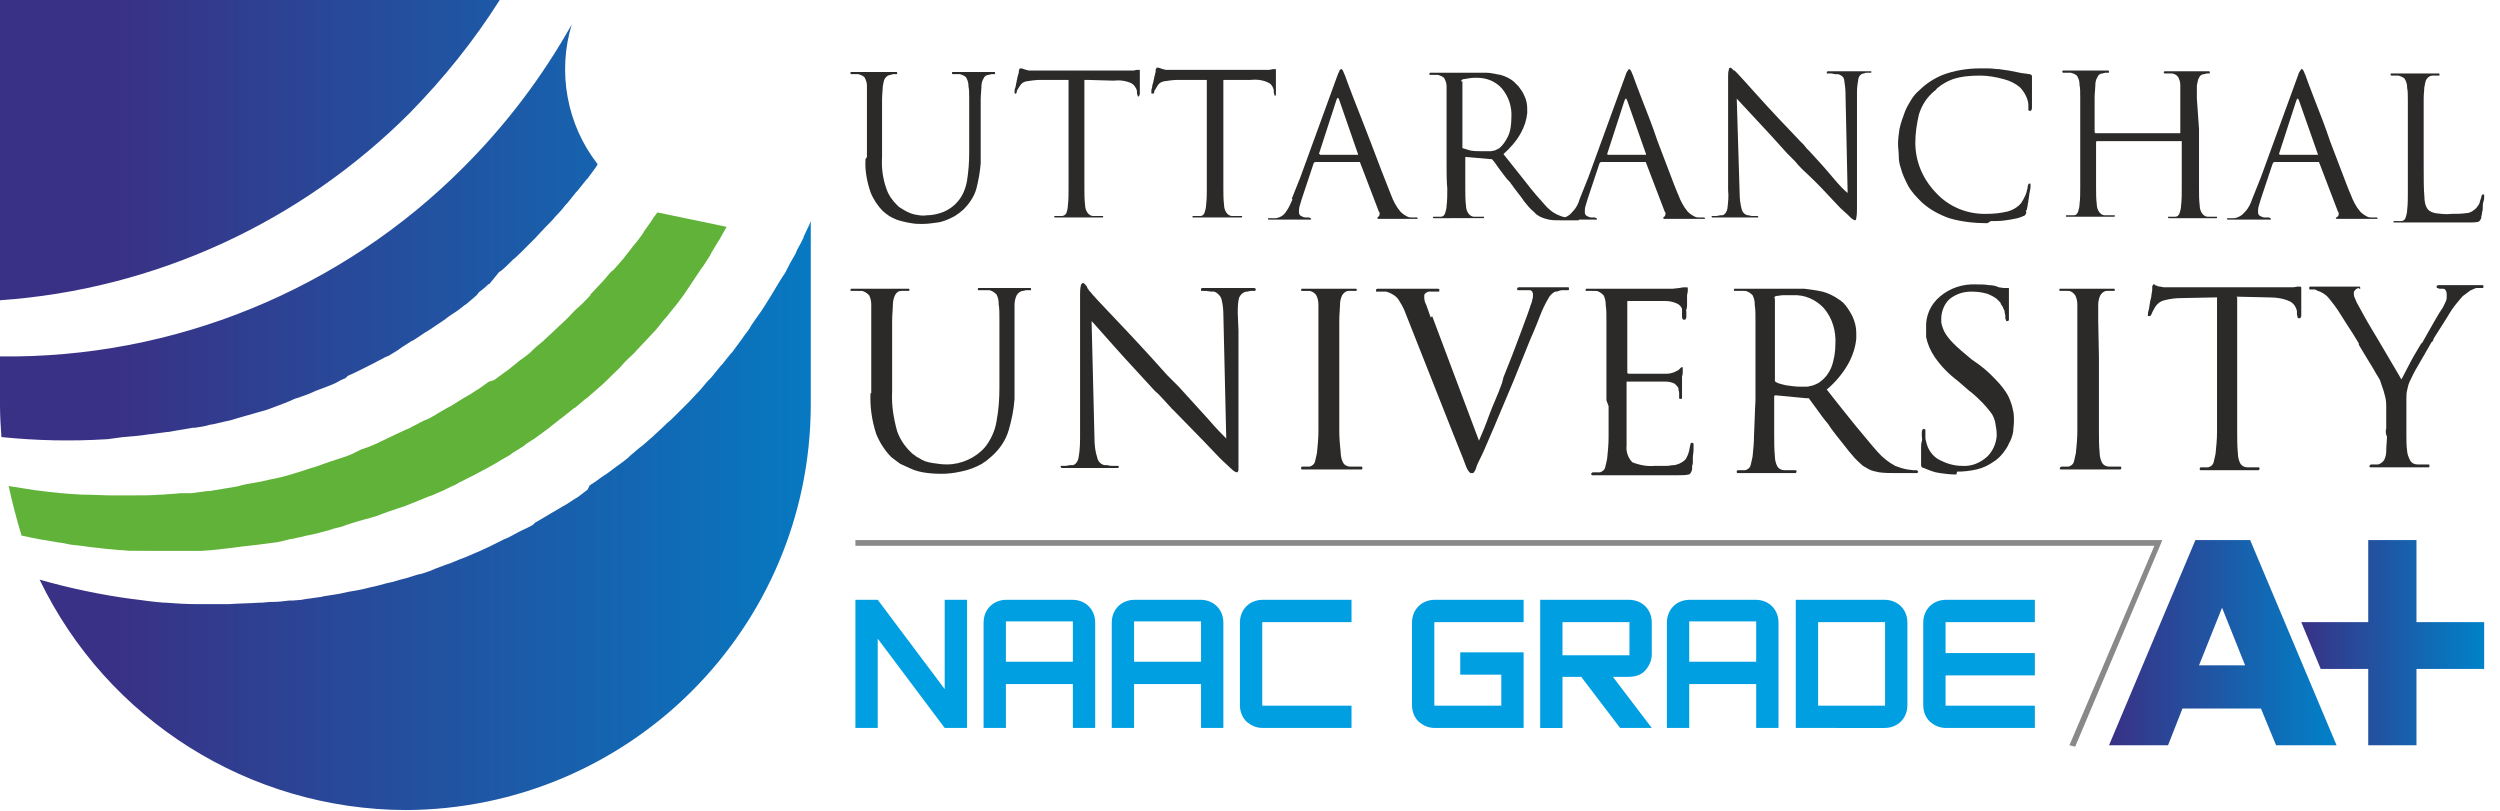 <?xml version="1.0" encoding="utf-8"?>
<!-- Generator: Adobe Illustrator 25.0.1, SVG Export Plug-In . SVG Version: 6.00 Build 0)  -->
<svg version="1.1" id="Layer_1" xmlns="http://www.w3.org/2000/svg" xmlns:xlink="http://www.w3.org/1999/xlink" x="0px" y="0px"
	 viewBox="0 0 347.2 112.7" style="enable-background:new 0 0 347.2 112.7;" xml:space="preserve">
<style type="text/css">
	.st0{fill-rule:evenodd;clip-rule:evenodd;fill:url(#SVGID_1_);}
	.st1{fill-rule:evenodd;clip-rule:evenodd;fill:#60B238;}
	.st2{fill:#2B2A29;}
	.st3{fill:#009FE2;}
	.st4{fill:url(#SVGID_2_);}
	.st5{fill:#898989;}
	.st6{fill:url(#SVGID_3_);}
</style>
<linearGradient id="SVGID_1_" gradientUnits="userSpaceOnUse" x1="4441.37" y1="2810.604" x2="4894.59" y2="2810.604" gradientTransform="matrix(0.24 0 0 0.24 -1049.85 -618.3)">
	<stop  offset="0" style="stop-color:#393185"/>
	<stop  offset="1" style="stop-color:#0082C9"/>
</linearGradient>
<path class="st0" d="M112.6,56.3V30.7l0,0l-0.2,0.5c-0.3,0.6-0.5,1.1-0.8,1.7V33c-0.3,0.6-0.6,1.2-0.9,1.7l0,0l-0.2,0.5l0,0
	l-0.8,1.4l-0.3,0.6c-0.2,0.4-0.4,0.8-0.7,1.2l-0.5,0.8c-0.2,0.3-0.4,0.7-0.6,1s-0.4,0.7-0.6,1l-0.5,0.8l-0.7,1.1l-0.5,0.7
	c-0.3,0.4-0.6,0.9-0.9,1.3l-0.3,0.5c-0.3,0.5-0.7,0.9-1,1.4l-0.3,0.4c-0.4,0.5-0.7,1-1.1,1.5l-0.2,0.2c-0.4,0.5-0.8,1-1.2,1.5
	l-0.2,0.2c-0.4,0.5-0.9,1.1-1.3,1.6l-0.1,0.1c-0.5,0.5-1,1.1-1.4,1.6l-0.1,0.1c-0.5,0.5-1,1.1-1.5,1.6l0,0c-0.5,0.5-1.1,1.1-1.6,1.6
	s-1,1-1.5,1.4l-0.4,0.4c-0.4,0.4-0.9,0.8-1.3,1.2l-0.2,0.2l-1.5,1.3l-0.4,0.3l-1.3,1.1l-0.3,0.3c-0.5,0.4-1,0.8-1.6,1.2l-0.4,0.3
	c-0.4,0.3-0.9,0.7-1.4,1l-0.3,0.2c-0.5,0.4-1.1,0.8-1.6,1.1L81.6,68l-1.3,1l-0.5,0.3c-0.5,0.3-1,0.7-1.6,1l-0.5,0.3l-1.2,0.7
	l-0.5,0.3l-1.7,1L74,72.9c-0.4,0.2-0.9,0.5-1.4,0.7L72,73.9l-1.5,0.8L70,74.9l-1.4,0.7L68,75.9l-1.3,0.6L66,76.8l-1.4,0.6l-0.8,0.3
	l-1.2,0.5l-0.6,0.2l-1.6,0.6l-0.7,0.3l-1.2,0.4L58,79.8l-1.6,0.5l-0.8,0.2l-1,0.3L53.7,81l-1.5,0.4l-0.9,0.2l-0.8,0.2l-1,0.2
	l-0.6,0.1c-0.7,0.1-1.3,0.3-2,0.4l-0.6,0.1L45,82.8l-0.4,0.1c-0.7,0.1-1.5,0.2-2.2,0.3l-0.5,0.1l-1.2,0.1h-0.5
	c-0.8,0.1-1.6,0.2-2.4,0.2h-0.2c-0.5,0-0.9,0.1-1.3,0.1H36c-1.4,0.1-2.8,0.1-4.2,0.2h-0.2c-1.4,0-2.8,0-4.2,0h-0.2
	c-1.4,0-2.8-0.1-4.2-0.2h-0.2c-1.4-0.1-2.8-0.3-4.3-0.5h-0.1c-4.4-0.6-8.7-1.5-12.9-2.7l0,0c9.4,19.5,29.1,31.9,50.8,32l0,0
	C87.4,112.4,112.5,87.3,112.6,56.3z M69.4,0H0v41.7c21.5-1.5,41.7-10.8,56.9-26C61.6,10.9,65.8,5.7,69.4,0z M83,22.8L82.9,23
	l-0.2,0.3l-1.1,1.5L81.4,25c-0.4,0.5-0.8,1-1.2,1.5l-0.2,0.2c-0.4,0.5-0.8,1-1.2,1.5l-0.2,0.2c-0.4,0.5-0.8,1-1.3,1.5l-0.1,0.1
	c-0.4,0.5-0.9,1-1.4,1.5l-0.1,0.1c-0.5,0.5-0.9,1-1.4,1.5l-0.1,0.1c-0.5,0.5-1,1-1.5,1.5s-1,1-1.5,1.4l-0.2,0.2
	c-0.5,0.5-0.9,0.9-1.4,1.3l-0.3,0.2L68,39.4l-0.2,0.1c-0.4,0.4-0.9,0.8-1.3,1.1L66.2,41l-1.4,1.2l-0.3,0.2c-0.5,0.4-1,0.8-1.5,1.1
	l-0.3,0.2c-0.5,0.3-0.9,0.7-1.4,1L61,44.9c-0.5,0.3-1,0.7-1.5,1l-0.5,0.3l-1.5,1l-0.4,0.2l-1.4,0.9l-0.4,0.3l-1.3,0.8l-0.5,0.2
	c-0.5,0.3-1,0.5-1.5,0.8l-0.6,0.3l-1.4,0.7l-0.6,0.3l-1.1,0.5L48,52.5c-0.5,0.2-0.9,0.4-1.4,0.7l-0.7,0.3L44.6,54l-0.8,0.3l-0.9,0.4
	l-1.1,0.4l-0.9,0.3L40,55.8l-1.3,0.5l-0.8,0.3l-0.8,0.3l-1.4,0.4L35,57.5l-1.4,0.4l-0.7,0.2l-1,0.3l-0.5,0.1l-1.7,0.4L29.1,59
	c-0.6,0.2-1.3,0.3-2,0.4h-0.3c-1.1,0.2-2.3,0.4-3.5,0.6h-0.2c-0.7,0.1-1.5,0.2-2.2,0.3h-0.1c-1.2,0.2-2.4,0.3-3.6,0.4h-0.1L14.9,61
	h-0.1c-4.9,0.3-9.7,0.2-14.6-0.3l0,0C0.1,59.3,0,57.8,0,56.3v-6.8c24.1,0.3,47.4-9.2,64.4-26.3c5.9-5.9,10.9-12.5,15-19.8
	C77.4,10,78.7,17.3,83,22.8z"/>
<path class="st1" d="M91.3,29.5c-0.2,0.3-0.4,0.5-0.6,0.8l-0.1,0.2c-0.4,0.6-0.8,1.1-1.2,1.7l-0.1,0.2c-0.4,0.6-0.8,1.1-1.3,1.7
	l-0.1,0.1c-0.4,0.6-0.9,1.1-1.3,1.7l-0.1,0.1l-1.4,1.6L85,37.6c-0.5,0.5-0.9,1.1-1.4,1.6l-0.1,0.1c-0.5,0.5-1,1.1-1.5,1.6l0,0.1
	c-0.5,0.5-1,1.1-1.6,1.6s-1,1-1.5,1.5l-0.3,0.3c-0.5,0.5-1,0.9-1.4,1.3L76.9,46c-0.4,0.4-0.9,0.8-1.3,1.2l-0.2,0.2
	c-0.5,0.4-1,0.8-1.5,1.3l-0.3,0.3c-0.5,0.4-1,0.8-1.6,1.2l-0.1,0.1l-1.5,1.2l-0.3,0.2c-0.5,0.4-1,0.7-1.5,1.1L67.9,53l-1.4,1
	L66,54.3c-0.4,0.3-0.9,0.6-1.3,0.8l-0.5,0.3l-1.6,1l-0.4,0.2c-0.5,0.3-0.9,0.5-1.4,0.8l-0.3,0.2c-0.5,0.3-1,0.6-1.6,0.8l-0.6,0.3
	c-0.5,0.3-1,0.5-1.5,0.8l-0.5,0.2l-1.3,0.6l-0.6,0.3c-0.5,0.2-1,0.5-1.5,0.7l-0.6,0.3l-1.2,0.5l-0.9,0.3L49,63l-0.7,0.3l-1.5,0.5
	L46.2,64c-0.4,0.1-0.8,0.3-1.2,0.4l-0.8,0.3l-1.3,0.4L42,65.4l-1.3,0.4c-0.3,0.1-0.7,0.2-1,0.3l-0.8,0.2l-1.4,0.3l-0.9,0.2l-1,0.2
	L35,67.1c-0.6,0.1-1.2,0.2-1.8,0.4l-0.5,0.1c-1.2,0.2-2.4,0.4-3.6,0.6h-0.3l-2.3,0.3h-0.1L25,68.5l0,0c-0.8,0.1-1.6,0.1-2.4,0.2
	h-0.4c-1.2,0.1-2.5,0.1-3.8,0.1l0,0c-0.9,0-1.7,0-2.6,0h-0.2c-1.3,0-2.6-0.1-3.9-0.1h-0.2c-2.1-0.1-4.3-0.3-6.4-0.6H5
	c-1.3-0.2-2.6-0.4-3.8-0.6l0,0c0.5,2.3,1.1,4.6,1.8,6.9h0.1l1.4,0.3l1,0.2l0.7,0.1c0.6,0.1,1.1,0.2,1.7,0.3l0.7,0.1l1,0.2l0.7,0.1
	l1,0.1l1.4,0.2l1,0.1l0.8,0.1l2.1,0.2h0.3l1.1,0.1h0.7h1H21h1h1.7h1.5h1h0.8h1l1.4-0.1l0.9-0.1l0.9-0.1l0.9-0.1l1.5-0.2l0.9-0.1
	l0.9-0.1l0.8-0.1l1.5-0.2l0.8-0.1l0.9-0.2l0.8-0.2l1.5-0.3l0.8-0.2l1-0.2l0.8-0.2l1.5-0.4l0.6-0.2l1.2-0.3l0.5-0.2l1.6-0.5l0.7-0.2
	l1.1-0.3l0.7-0.2l1.6-0.6l0.6-0.2c0.4-0.1,0.8-0.3,1.2-0.4l0.6-0.2c0.5-0.2,1-0.4,1.5-0.6l0.5-0.2l1.2-0.5l0.6-0.2l1.6-0.7l0.4-0.2
	c0.4-0.2,0.8-0.4,1.3-0.6l0.5-0.3l1.6-0.8l0.4-0.2l1.3-0.7l0.4-0.2l1.6-0.9l0.3-0.2l1.4-0.8l0.4-0.3l1.6-1l0.2-0.2
	c0.5-0.3,0.9-0.6,1.4-0.9l0.4-0.3c0.5-0.4,1-0.7,1.5-1.1l0.1-0.1l1.4-1.1l0.4-0.3l1.5-1.2l0.2-0.1l1.3-1.1l0.4-0.3
	c0.5-0.4,1-0.9,1.5-1.3l0.1-0.1c0.5-0.4,0.9-0.8,1.4-1.3l0.4-0.4c0.5-0.5,1-0.9,1.4-1.4s1-1,1.5-1.5l0.2-0.2l1.3-1.4l0.2-0.2
	c0.5-0.5,0.9-1,1.4-1.5l0.1-0.1c0.4-0.5,0.8-1,1.2-1.5l0.2-0.2c0.4-0.5,0.8-1,1.2-1.5l0.1-0.1c0.4-0.5,0.8-1.1,1.2-1.6l0.2-0.3
	l1-1.5l0.2-0.3c0.3-0.5,0.7-1,1-1.5l0.3-0.4l0.9-1.4l0.2-0.4c0.3-0.5,0.6-1,0.9-1.5l0.2-0.3c0.3-0.5,0.6-1.1,0.9-1.6l0.1-0.2
	L91.3,29.5L91.3,29.5z"/>
<path class="st2" d="M120.4,21.8v-8.1c0-0.7,0-1.3,0-1.7v-0.1c0-0.4-0.1-0.7-0.3-1.1c-0.2-0.3-0.6-0.4-0.9-0.5H119h-0.3
	c-0.1,0-0.2,0-0.2,0h-0.2c0,0-0.1,0-0.1,0c0,0-0.1-0.1-0.1-0.1c0-0.1,0-0.2,0.1-0.2c0.1,0,0.2,0,0.3,0h0.9c0.2,0,0.3,0,0.5,0h0.5
	h0.8h0.8h0.7h1h0.5c0.1,0,0.2,0,0.3,0c0.1,0,0.1,0.1,0.1,0.2c0,0.1,0,0.1-0.1,0.1c0,0-0.1,0-0.1,0h-0.1h-0.3l-0.3,0.1
	c-0.3,0-0.6,0.2-0.8,0.5c-0.2,0.3-0.2,0.7-0.3,1.1v0.1c0,0.4-0.1,1-0.1,1.7v8c-0.1,1.5,0.1,3,0.6,4.4c0.3,0.9,0.8,1.6,1.5,2.3
	c0.2,0.2,0.3,0.3,0.5,0.4c0.2,0.1,0.3,0.2,0.5,0.3c0.5,0.3,1,0.5,1.5,0.6c0.5,0.1,1.1,0.2,1.6,0.1c0.8,0,1.7-0.2,2.4-0.5
	c0.7-0.3,1.4-0.8,1.9-1.4c0.7-0.8,1.1-1.8,1.3-2.9c0.2-1.3,0.3-2.5,0.3-3.8v-7.6c0-0.7,0-1.3-0.1-1.7v-0.1c0-0.4-0.1-0.7-0.3-1.1
	c-0.2-0.3-0.6-0.4-0.9-0.5h-0.2h-0.3c-0.1,0-0.2,0-0.2,0h-0.2c0,0-0.1,0-0.1,0c0,0-0.1-0.1-0.1-0.1c0-0.1,0-0.2,0.1-0.2
	c0.1,0,0.2,0,0.3,0h0.6h0.6h0.6h0.7h0.7h0.6h0.6h0.4h0.4c0.1,0,0.2,0,0.3,0c0.1,0,0.1,0.1,0.1,0.2c0,0.1,0,0.1-0.1,0.1
	c0,0-0.1,0-0.1,0h-0.1h-0.2l-0.4,0.1c-0.3,0-0.6,0.2-0.7,0.5c-0.2,0.3-0.3,0.7-0.3,1.1v0.1c0,0.4-0.1,1-0.1,1.7v7.1
	c0,0.3,0,0.6,0,0.9c0,0.3,0,0.6,0,0.9c-0.1,1.2-0.3,2.3-0.6,3.5c-0.3,1.1-1,2.1-1.8,2.9l-0.6,0.5c-0.2,0.1-0.4,0.3-0.6,0.4
	c-0.7,0.4-1.6,0.8-2.4,0.9c-0.7,0.1-1.4,0.2-2.1,0.2c-0.5,0-1,0-1.5-0.1c-0.7-0.1-1.5-0.3-2.1-0.5c-0.4-0.2-0.7-0.3-1-0.5
	c-0.3-0.2-0.7-0.5-0.9-0.7c-0.7-0.7-1.3-1.6-1.7-2.6c-0.5-1.5-0.8-3-0.7-4.6l0,0L120.4,21.8z"/>
<path class="st2" d="M150.6,11.1v11.5c0,1.3,0,2.5,0,3.5c0,0.8,0,1.6,0.1,2.4c0,0.3,0.1,0.7,0.3,1c0.2,0.3,0.5,0.5,0.8,0.5h0.2h0.3
	h0.4h0.3c0.1,0,0.1,0,0.2,0c0,0,0,0.1,0,0.1c0,0.1,0,0.1-0.1,0.1c-0.1,0-0.2,0-0.3,0h-0.6h-0.9h-0.8h-0.8h-0.6h-0.7h-1.1h-0.5
	c-0.1,0-0.2,0-0.3,0c-0.1,0-0.1-0.1-0.1-0.1c0,0,0-0.1,0.1-0.1c0.1,0,0.1,0,0.2,0h0.2h0.2c0.1,0,0.1,0,0.2,0h0.2
	c0.2,0,0.5-0.2,0.6-0.4c0.1-0.3,0.2-0.7,0.2-1c0.1-0.8,0.1-1.6,0.1-2.4c0-1,0-2.2,0-3.5V11.1h-4c-0.6,0-1.2,0.1-1.9,0.2
	c-0.4,0.1-0.7,0.3-0.9,0.7c-0.1,0.2-0.3,0.4-0.3,0.5c-0.1,0.1-0.1,0.2-0.1,0.3c0,0.1-0.1,0.2-0.1,0.2c0,0-0.1,0-0.1,0
	c0,0-0.1,0-0.1-0.1c0-0.1,0-0.1,0-0.2c0-0.2,0-0.3,0.1-0.5c0.1-0.3,0.1-0.6,0.2-0.9l0,0c0,0,0,0,0-0.1c0.1-0.3,0.1-0.6,0.2-0.8
	c0.1-0.3,0.1-0.4,0.1-0.5c0,0,0-0.1,0-0.1V9.8c0-0.1,0-0.1,0.1-0.2c0-0.1,0.1-0.1,0.1-0.1c0.1,0,0.1,0,0.2,0l0.3,0.1l0.3,0.1
	l0.4,0.1c0.1,0,0.2,0,0.3,0h0.4h0.9c0.3,0,0.5,0,0.6,0h10.3c0.3,0,0.6,0,0.9,0h0.7h0.2h0.2l0.5-0.1h0.3c0.1,0,0.1,0,0.1,0.1
	c0,0.1,0,0.1,0,0.2c0,0.1,0,0.4,0,0.6c0,0.2,0,0.5,0,0.7v0.4c0,0.3,0,0.6,0,0.8c0,0.3,0,0.4,0,0.5c0,0.1,0,0.2-0.1,0.3
	c0,0.1-0.1,0.1-0.1,0.1c-0.1,0-0.1,0-0.1-0.1c0-0.1-0.1-0.2-0.1-0.4v-0.3c-0.1-0.4-0.4-0.8-0.7-1c-0.8-0.4-1.7-0.5-2.6-0.4l-3.5-0.1
	L150.6,11.1z"/>
<path class="st2" d="M169.9,11.1v11.5c0,1.3,0,2.5,0,3.5c0,0.8,0,1.6,0.1,2.4c0,0.3,0.1,0.7,0.3,1c0.2,0.3,0.5,0.5,0.8,0.5h0.2h0.3
	h0.4h0.3c0.1,0,0.1,0,0.2,0c0,0,0,0.1,0,0.1c0,0.1,0,0.1-0.1,0.1c-0.1,0-0.2,0-0.3,0h-0.5h-0.9h-0.8h-0.8h-0.7h-0.7h-1.1H166
	c-0.1,0-0.2,0-0.3,0c-0.1,0-0.1-0.1-0.1-0.1c0,0,0-0.1,0.1-0.1c0.1,0,0.1,0,0.2,0h0.2h0.2h0.2h0.2c0.3,0,0.5-0.2,0.6-0.5
	c0.1-0.3,0.2-0.7,0.2-1c0.1-0.8,0.1-1.6,0.1-2.3c0-1,0-2.2,0-3.5V11.1h-4.1c-0.6,0-1.2,0.1-1.9,0.2c-0.4,0.1-0.7,0.3-0.9,0.7
	l-0.3,0.5c-0.1,0.1-0.1,0.2-0.1,0.3c0,0.1-0.1,0.2-0.1,0.2c-0.1,0-0.1,0-0.2,0c0,0-0.1,0-0.1-0.1c0-0.1,0-0.1,0-0.2
	c0-0.2,0-0.3,0.1-0.5c0-0.3,0.1-0.6,0.2-0.9l0,0c0,0,0,0,0-0.1c0.1-0.3,0.1-0.6,0.2-0.8c0-0.2,0.1-0.3,0.1-0.5c0,0,0-0.1,0-0.1
	c0,0,0-0.1,0-0.1c0-0.1,0-0.1,0.1-0.2c0-0.1,0-0.1,0.1-0.1c0.1,0,0.1,0,0.2,0l0.3,0.1l0.3,0.1l0.4,0.1h0.3h0.3h0.9
	c0.3,0,0.5,0,0.6,0h10.3c0.3,0,0.6,0,0.9,0h0.7h0.2h0.2l0.5-0.1h0.3c0.1,0,0.1,0,0.1,0.1c0,0.1,0,0.2,0,0.2c0,0.2,0,0.4,0,0.6
	c0,0.2,0,0.5,0,0.7v0.4c0,0.3,0,0.6,0,0.8c0,0.2,0,0.4,0,0.5c0,0.1,0,0.2,0,0.3c0,0-0.1,0.1-0.1,0.1c-0.1,0-0.1,0-0.1-0.1
	c0-0.1-0.1-0.2-0.1-0.4v-0.3c-0.1-0.4-0.3-0.8-0.7-1c-0.8-0.4-1.7-0.5-2.6-0.4L169.9,11.1L169.9,11.1z"/>
<path class="st2" d="M179.4,27.6l1.2-3l5.1-14c0.1-0.3,0.2-0.5,0.3-0.7c0-0.1,0.1-0.2,0.2-0.3l0,0h0.1l0,0c0.1,0,0.1,0.1,0.2,0.2
	c0.1,0.2,0.2,0.5,0.3,0.7c0.1,0.3,0.5,1.4,1.2,3.2s1.5,3.8,2.3,5.9l1.6,4.2l1.3,3.3c0.3,0.8,0.7,1.6,1.3,2.3c0.3,0.3,0.6,0.5,1,0.7
	c0.2,0.1,0.4,0.1,0.6,0.1h0.5c0.1,0,0.1,0,0.2,0c0,0,0.1,0.1,0.1,0.1c0,0.1-0.1,0.1-0.2,0.1c-0.1,0-0.3,0-0.4,0H195
	c-0.8,0-1.6,0-2.5,0h-0.6h-0.4c-0.1,0-0.2,0-0.2-0.1c0,0,0-0.1,0-0.1l0.1-0.1c0.1,0,0.1-0.1,0.1-0.1c0.1-0.1,0.1-0.2,0.1-0.3
	c0,0,0-0.1,0-0.1c0-0.1,0-0.1-0.1-0.2l-2.6-6.8c0,0,0-0.1-0.1-0.1c-0.1,0-0.1,0-0.2,0h-5.9c-0.1,0-0.1,0-0.2,0.1
	c0,0-0.1,0.1-0.1,0.2l-1.6,4.8c-0.1,0.3-0.2,0.7-0.3,1c-0.1,0.3-0.1,0.6-0.1,0.9c0,0.2,0.1,0.4,0.3,0.5c0.2,0.1,0.4,0.2,0.6,0.2h0.1
	h0.1h0.3l0.2,0.1c0,0,0.1,0.1,0.1,0.1c0,0.1,0,0.1-0.1,0.1c-0.1,0-0.2,0-0.3,0h-0.4h-0.8H180h-0.8h-0.7h-0.6h-0.7h-0.6
	c-0.1,0-0.3,0-0.4,0c-0.1,0-0.1-0.1-0.1-0.1c0-0.1,0-0.1,0.1-0.1c0.1,0,0.1,0,0.2,0h0.2h0.2h0.4c0.6-0.1,1.1-0.4,1.4-0.9
	c0.4-0.5,0.6-1.1,0.9-1.7l0,0L179.4,27.6z M183.3,21.5h5.2c0.1,0,0.1,0,0.1,0c0,0,0-0.1,0-0.1l-2.6-7.5c-0.1-0.2-0.1-0.3-0.2-0.3
	c-0.1,0-0.1,0.1-0.2,0.3l-2.4,7.4l0,0l0,0l0,0l0,0c0,0,0,0.1,0,0.1h0.1L183.3,21.5z"/>
<path class="st2" d="M200.9,22.7v-8.9c0-0.7,0-1.3,0-1.7v-0.1c0-0.4-0.1-0.7-0.3-1.1c-0.2-0.3-0.6-0.4-0.9-0.5c-0.1,0-0.2,0-0.2,0
	h-0.3c-0.1,0-0.2,0-0.2,0h-0.3c0,0-0.1,0-0.1,0c0,0-0.1-0.1-0.1-0.1c0-0.1,0-0.1,0.1-0.2c0.1,0,0.2,0,0.3,0h0.9h0.5h0.5h0.7h0.9h0.9
	h1.2h0.7h0.6h0.6c0.7,0,1.3,0.2,2,0.3c0.7,0.2,1.3,0.5,1.8,0.9c0.1,0.1,0.2,0.2,0.3,0.3c0.1,0.1,0.2,0.2,0.4,0.4
	c0.3,0.4,0.6,0.8,0.8,1.3c0.3,0.6,0.4,1.2,0.4,1.8v0.3c0,0.1,0,0.2,0,0.3c-0.1,1-0.4,1.9-0.9,2.8c-0.6,1.1-1.5,2.1-2.4,2.9l3.1,3.9
	c0.9,1.2,1.8,2.2,2.6,3.1c0.5,0.6,1.2,1.2,2,1.5c0.4,0.2,0.9,0.3,1.4,0.4l0.7,0.1h0.4c0.1,0,0.1,0,0.2,0c0,0,0.1,0.1,0.1,0.1
	c0,0.1-0.1,0.1-0.1,0.1c-0.2,0-0.3,0-0.5,0h-1.9c-0.6,0-1.2,0-1.7-0.1c-0.4-0.1-0.8-0.2-1.2-0.4l0,0l-0.5-0.3l-0.4-0.4
	c-0.5-0.4-0.9-0.9-1.3-1.4c-0.4-0.6-0.9-1.2-1.5-2l-0.2-0.3c-0.1-0.1-0.2-0.2-0.2-0.3l-0.2-0.2c-0.1-0.1-0.1-0.2-0.2-0.2
	c-0.5-0.6-0.9-1.2-1.3-1.7c-0.4-0.6-0.7-1-0.9-1.2l0,0l0,0h-0.1c0,0-0.1,0-0.1,0l-3.4-0.3c-0.1,0-0.1,0-0.1,0.1c0,0.1,0,0.1,0,0.2
	v0.6c0,1.3,0,2.5,0,3.5c0,0.8,0,1.6,0.1,2.4c0,0.3,0.1,0.7,0.3,1c0.2,0.3,0.5,0.5,0.8,0.5h0.2h0.3h0.4h0.3c0.1,0,0.1,0,0.2,0
	c0,0,0,0.1,0,0.1c0,0.1,0,0.1-0.1,0.1c-0.1,0-0.2,0-0.3,0h-0.5h-0.9h-0.8h-0.8h-0.7H201h-0.5h-0.6h-0.5c-0.1,0-0.2,0-0.3,0
	c-0.1,0-0.1-0.1-0.1-0.1c0,0,0-0.1,0.1-0.1c0.1,0,0.1,0,0.2,0h0.2h0.2h0.2h0.2c0.3,0,0.5-0.2,0.6-0.5c0.1-0.3,0.2-0.7,0.2-1
	c0.1-0.8,0.1-1.6,0.1-2.4C200.9,25.2,200.9,24,200.9,22.7L200.9,22.7L200.9,22.7z M203.1,11.3v9c0,0.1,0,0.1,0,0.2
	c0,0.1,0.1,0.1,0.1,0.1c0.3,0.1,0.7,0.2,1,0.3c0.5,0.1,1.1,0.1,1.6,0.1h0.7L207,21c0.2,0,0.4-0.1,0.6-0.1c0.2-0.1,0.4-0.2,0.6-0.3
	c0.5-0.4,0.9-1,1.2-1.6c0.4-0.8,0.5-1.8,0.5-2.7c0.1-1.5-0.4-2.9-1.3-4c-0.9-1-2.1-1.5-3.5-1.5c-0.4,0-0.8,0-1.2,0.1
	c-0.2,0-0.5,0.1-0.7,0.1c-0.1,0-0.1,0.1-0.2,0.1c0,0.1-0.1,0.1-0.1,0.2l0,0L203.1,11.3z"/>
<path class="st2" d="M219.4,27.6l1.2-3l5.1-14c0.1-0.3,0.2-0.6,0.3-0.7c0.1-0.1,0.1-0.2,0.2-0.3l0,0h0.1l0,0c0,0,0.1,0.1,0.2,0.2
	c0.1,0.2,0.2,0.5,0.3,0.7c0.1,0.3,0.5,1.4,1.2,3.2c0.7,1.8,1.5,3.8,2.2,5.9l1.6,4.2c0.5,1.3,0.9,2.4,1.3,3.3
	c0.3,0.8,0.7,1.6,1.3,2.3c0.3,0.3,0.6,0.5,1,0.7c0.2,0.1,0.4,0.1,0.6,0.1h0.5c0.1,0,0.1,0,0.2,0c0,0,0.1,0.1,0.1,0.1
	c0,0.1-0.1,0.1-0.2,0.1c-0.1,0-0.3,0-0.4,0h-1.5c-0.8,0-1.6,0-2.5,0h-0.6h-0.4c-0.1,0-0.2,0-0.2-0.1c0,0,0-0.1,0-0.1l0.1-0.1
	c0.1,0,0.1-0.1,0.1-0.1c0.1-0.1,0.1-0.2,0.1-0.3c0,0,0-0.1,0-0.1c0-0.1,0-0.1-0.1-0.2l-2.6-6.8c0,0,0-0.1-0.1-0.1
	c-0.1,0-0.1,0-0.2,0h-5.9c-0.1,0-0.1,0-0.2,0.1c0,0-0.1,0.1-0.1,0.2l-1.6,4.8c-0.1,0.3-0.2,0.7-0.3,1c-0.1,0.3-0.1,0.6-0.1,0.9
	c0,0.2,0.1,0.4,0.3,0.5c0.2,0.1,0.4,0.2,0.6,0.2h0.1h0.1h0.3l0.2,0.1c0,0,0.1,0.1,0.1,0.1c0,0.1,0,0.1-0.1,0.1c-0.1,0-0.2,0-0.3,0
	h-0.4h-0.7H220h-0.8h-0.8h-0.6h-0.7h-0.6c-0.1,0-0.3,0-0.4,0c-0.1,0-0.1-0.1-0.1-0.1c0,0,0-0.1,0-0.1c0.1,0,0.1,0,0.2,0h0.2
	c0.1,0,0.2,0,0.2,0h0.3c0.6-0.1,1.1-0.4,1.5-0.9C218.9,28.9,219.2,28.3,219.4,27.6L219.4,27.6L219.4,27.6z M223.3,21.5h5.2
	c0.1,0,0.1,0,0.1,0c0,0,0-0.1,0-0.1L226,14c-0.1-0.2-0.1-0.3-0.2-0.3c-0.1,0-0.1,0.1-0.2,0.3l-2.4,7.4l0,0l0,0l0,0l0,0
	C223.2,21.4,223.2,21.4,223.3,21.5C223.2,21.5,223.2,21.5,223.3,21.5L223.3,21.5z"/>
<path class="st2" d="M241.2,13.7l0.4,13.1c0,0.8,0.1,1.6,0.3,2.3c0.1,0.4,0.4,0.7,0.8,0.8h0.1h0.1c0.2,0.1,0.4,0.1,0.6,0.1h0.4
	c0.1,0,0.1,0,0.2,0c0,0,0.1,0.1,0.1,0.1c0,0.1,0,0.1-0.1,0.1c-0.1,0-0.3,0-0.4,0h-1.1h-0.9h-0.6h-0.7h-0.6h-0.8h-0.9
	c-0.1,0-0.2,0-0.3,0c-0.1,0-0.1-0.1-0.1-0.1c0,0,0-0.1,0.1-0.1c0.1,0,0.1,0,0.2,0h0.4l0.5-0.1h0.1h0.2c0.4-0.1,0.6-0.5,0.7-0.9
	c0.1-0.9,0.2-1.7,0.1-2.6v-1.7v-14c0-0.4,0-0.7,0.1-1c0-0.2,0.1-0.3,0.2-0.3c0.1,0,0.2,0.1,0.2,0.1c0.1,0.1,0.2,0.2,0.3,0.3h0.1l0,0
	c0.1,0.1,0.1,0.1,0.2,0.2l0.2,0.2c0.2,0.2,1.2,1.3,2.9,3.2s3.7,4,5.8,6.2l0.5,0.5l0.4,0.5l0.2,0.2l0.2,0.2c1.2,1.3,2.2,2.4,3.2,3.6
	s1.7,1.9,2.1,2.2l-0.3-13.9c0-0.6-0.1-1.3-0.2-1.9c-0.1-0.4-0.5-0.6-0.8-0.7h-0.2h-0.2c-0.2,0-0.4-0.1-0.6-0.1h-0.4
	c-0.1,0-0.1,0-0.2,0c0,0,0-0.1,0-0.1c0-0.1,0.1-0.2,0.1-0.2c0,0,0,0,0,0c0.1,0,0.3,0,0.4,0h0.3h0.8h0.7h0.7h0.7h0.5h0.7h0.8
	c0.1,0,0.2,0,0.4,0c0.1,0,0.1,0,0.1,0.1c0,0.1,0,0.1-0.1,0.1c-0.1,0-0.1,0-0.2,0h-0.3c-0.1,0-0.3,0-0.4,0.1c-0.4,0-0.7,0.3-0.8,0.7
	c-0.1,0.6-0.2,1.2-0.2,1.8v2v14c0,0.6,0,1.1-0.1,1.6c0,0.2-0.1,0.3-0.2,0.3c-0.2-0.1-0.4-0.2-0.5-0.3c-0.2-0.2-0.7-0.7-1.5-1.4
	l-1.7-1.8c-1-1.1-2.2-2.3-3.5-3.5l-0.1-0.1l-0.1-0.1c-0.3-0.3-0.6-0.6-0.9-1l-0.9-0.9l-0.1-0.1c0,0-0.1-0.1-0.1-0.1
	c-1.5-1.7-3-3.3-4.3-4.7L241.2,13.7L241.2,13.7L241.2,13.7z"/>
<path class="st2" d="M276,31c-1.8,0-3.6-0.2-5.3-0.7c-1.4-0.5-2.7-1.2-3.8-2.2c-0.7-0.7-1.4-1.4-1.9-2.3c-0.4-0.8-0.8-1.6-1-2.4
	c-0.2-0.6-0.3-1.1-0.3-1.7c0-0.6-0.1-1.2-0.1-1.7c0-0.7,0.1-1.4,0.2-2.1c0.2-0.9,0.5-1.7,0.8-2.5c0.2-0.5,0.5-1,0.8-1.5
	c0.3-0.5,0.7-1,1.2-1.4c0.9-0.9,2-1.6,3.2-2.1c1.6-0.6,3.4-0.9,5.1-0.9h1.3c0.5,0,0.9,0.1,1.4,0.1l0.7,0.1l0.7,0.1l1.5,0.3
	c0.4,0.1,0.9,0.1,1.3,0.2c0.1,0,0.2,0,0.3,0.1c0.1,0.1,0.1,0.1,0.1,0.2c0,0.1,0,0.2,0,0.3c0,0.1,0,0.3,0,0.6c0,0.1,0,0.2,0,0.3
	c0,0.1,0,0.2,0,0.3c0,0.2,0,0.4,0,0.5c0,0.2,0,0.4,0,0.6v1c0,0.2,0,0.3,0,0.4c0,0.1,0,0.2,0,0.3c0,0.1,0,0.3-0.1,0.4
	c0,0.1-0.1,0.1-0.2,0.1c-0.1,0-0.2-0.1-0.2-0.1c0-0.1,0-0.3,0-0.4v-0.3c0-0.5-0.2-1-0.4-1.4c-0.2-0.4-0.5-0.8-0.8-1.1
	c-0.6-0.5-1.4-0.9-2.2-1.1c-1.1-0.3-2.2-0.5-3.3-0.5c-1.3,0-2.6,0.1-3.8,0.5c-0.8,0.3-1.5,0.7-2.1,1.2l-0.2,0.2
	c0,0.1-0.1,0.1-0.2,0.2c-1.1,0.9-1.8,2-2.2,3.3c-0.3,1.3-0.5,2.6-0.5,3.9c0,2.6,1,5,2.8,6.9c1.8,2,4.4,3.1,7.2,3
	c0.9,0,1.8-0.1,2.7-0.3c0.8-0.2,1.5-0.6,2-1.2c0.1-0.2,0.2-0.3,0.3-0.5c0.1-0.2,0.2-0.4,0.3-0.6c0.1-0.3,0.2-0.5,0.2-0.7
	c0.1-0.2,0.1-0.3,0.1-0.5c0-0.1,0.1-0.2,0.1-0.3c0-0.1,0.1-0.1,0.2-0.1c0.1,0,0.1,0,0.1,0.1c0,0.1,0,0.2,0,0.3c0,0.1,0,0.3-0.1,0.7
	c-0.1,0.4-0.1,0.8-0.2,1.3c0,0.2-0.1,0.4-0.1,0.6c0,0.2-0.1,0.4-0.1,0.5s0,0.2-0.1,0.2c-0.1,0.1,0,0.1,0,0.2c0,0,0,0.1,0,0.1
	c0,0,0,0.1,0,0.1c0,0.1-0.1,0.1-0.1,0.2c-0.1,0.1-0.1,0.1-0.2,0.2h-0.1l-0.2,0.1c-0.5,0.2-1,0.3-1.6,0.4c-0.6,0.1-1.3,0.2-2,0.2
	h-0.7L276,31z"/>
<path class="st2" d="M305.4,17.9v4.8c0,1.3,0,2.5,0,3.5c0,0.8,0,1.6,0.1,2.4c0,0.3,0.1,0.7,0.3,1c0.2,0.3,0.5,0.5,0.8,0.5h0.2h0.2
	h0.4h0.3c0.1,0,0.1,0,0.2,0c0,0,0,0.1,0,0.1c0,0.1,0,0.1-0.1,0.1c-0.1,0-0.2,0-0.3,0H307h-0.9h-0.8h-0.8h-0.7h-0.7h-1.1h-0.5
	c-0.1,0-0.2,0-0.3,0c-0.1,0-0.1-0.1-0.1-0.1c0,0,0-0.1,0-0.1c0.1,0,0.1,0,0.2,0h0.2h0.2h0.2h0.2c0.3,0,0.5-0.2,0.6-0.5
	c0.1-0.3,0.2-0.7,0.2-1c0.1-0.8,0.1-1.6,0.1-2.4c0-1,0-2.2,0-3.5v-3c0,0,0-0.1,0-0.1c0,0-0.1,0-0.1,0h-11.6h-0.1
	c0,0-0.1,0.1-0.1,0.1v2.8c0,1.3,0,2.5,0,3.5c0,0.8,0,1.6,0.1,2.4c0,0.3,0.1,0.7,0.3,1c0.2,0.3,0.5,0.5,0.8,0.5h0.2h0.3h0.4h0.3
	c0.1,0,0.1,0,0.2,0c0,0,0,0.1,0,0.1c0,0.1,0,0.1-0.1,0.1c-0.1,0-0.2,0-0.3,0h-0.5h-0.9h-0.8h-0.8h-0.7h-0.7h-1.1h-0.5
	c-0.1,0-0.2,0-0.3,0c-0.1,0-0.1-0.1-0.1-0.1c0,0,0-0.1,0.1-0.1c0.1,0,0.1,0,0.2,0h0.2h0.2c0.1,0,0.1,0,0.2,0c0.1,0,0.1,0,0.2,0
	c0.3,0,0.5-0.2,0.6-0.5c0.1-0.3,0.2-0.7,0.2-1c0.1-0.8,0.1-1.6,0.1-2.4c0-1,0-2.2,0-3.5v-9c0-0.7,0-1.3-0.1-1.7v-0.1
	c0-0.4-0.1-0.7-0.3-1.1c-0.2-0.3-0.6-0.4-0.9-0.5c-0.1,0-0.1,0-0.2,0H287c-0.1,0-0.2,0-0.2,0h-0.2c0,0-0.1,0-0.1,0
	c0,0-0.1-0.1-0.1-0.1c0-0.1,0-0.1,0.1-0.2c0.1,0,0.2,0,0.3,0h0.9c0.2,0,0.4,0,0.5,0h0.5h0.8h0.7h0.7h1.1h0.5c0.1,0,0.2,0,0.3,0
	c0.1,0,0.1,0.1,0.1,0.2c0,0.1,0,0.1-0.1,0.1c0,0-0.1,0-0.1,0h-0.1h-0.2l-0.4,0.1c-0.3,0-0.6,0.2-0.7,0.5c-0.2,0.3-0.3,0.7-0.3,1.1
	v0.1c0,0.4-0.1,1-0.1,1.7v4.7c0,0.1,0,0.1,0.1,0.2h0.1h11.6h0.1c0,0,0-0.1,0-0.1v-4.8c0-0.7,0-1.3,0-1.7v-0.1c0-0.4-0.1-0.7-0.3-1.1
	c-0.2-0.3-0.6-0.5-0.9-0.5c-0.1,0-0.1,0-0.2,0h-0.3c-0.1,0-0.2,0-0.2,0h-0.2c0,0-0.1,0-0.1,0c0,0-0.1-0.1-0.1-0.1
	c0-0.1,0-0.1,0.1-0.2c0.1,0,0.2,0,0.3,0h0.9c0.2,0,0.4,0,0.5,0h0.5h0.7h0.7h0.7h1.1h0.5c0.1,0,0.2,0,0.3,0c0.1,0,0.1,0.1,0.1,0.2
	c0,0.1,0,0.1-0.1,0.1c0,0-0.1,0-0.1,0h0h-0.2l-0.4,0.1c-0.3,0-0.6,0.2-0.7,0.5c-0.2,0.3-0.2,0.7-0.3,1.1v0.1c0,0.4,0,1,0,1.7
	L305.4,17.9L305.4,17.9z"/>
<path class="st2" d="M312.8,27.6l1.2-3l5.1-14c0.1-0.3,0.2-0.6,0.3-0.7c0.1-0.1,0.1-0.2,0.2-0.3l0,0h0.1l0,0c0.1,0,0.1,0.1,0.2,0.2
	c0.1,0.2,0.2,0.5,0.3,0.7c0.1,0.3,0.5,1.4,1.2,3.2c0.7,1.8,1.5,3.8,2.2,5.9l1.6,4.2c0.5,1.3,0.9,2.4,1.3,3.3
	c0.3,0.8,0.7,1.6,1.3,2.3c0.3,0.3,0.6,0.5,1,0.7c0.2,0.1,0.4,0.1,0.6,0.1h0.5c0.1,0,0.1,0,0.2,0c0,0,0.1,0.1,0.1,0.1
	c0,0.1,0,0.1-0.2,0.1c-0.1,0-0.3,0-0.4,0h-1.5c-0.8,0-1.6,0-2.5,0h-0.6h-0.4c-0.1,0-0.2,0-0.2-0.1c0,0,0-0.1,0.1-0.1l0.1-0.1
	c0.1,0,0.1-0.1,0.1-0.1c0.1-0.1,0.1-0.2,0.1-0.3c0,0,0-0.1,0-0.1c0-0.1,0-0.1-0.1-0.2l-2.6-6.8c0,0,0-0.1-0.1-0.1
	c-0.1,0-0.1,0-0.2,0h-5.9c-0.1,0-0.1,0-0.2,0.1c0,0.1-0.1,0.1-0.1,0.2l-1.6,4.8c-0.1,0.3-0.2,0.7-0.3,1c-0.1,0.3-0.1,0.6-0.1,0.9
	c0,0.2,0.1,0.4,0.3,0.5c0.2,0.1,0.4,0.2,0.6,0.2h0.1h0.2h0.3l0.2,0.1c0,0,0.1,0.1,0.1,0.1c0,0.1,0,0.1-0.1,0.1c-0.1,0-0.2,0-0.3,0
	h-0.4h-0.8h-0.6h-0.8h-0.7h-0.6h-0.7h-0.6c-0.1,0-0.3,0-0.4,0c-0.1,0-0.1-0.1-0.1-0.1c0-0.1,0-0.1,0.1-0.1c0.1,0,0.1,0,0.2,0h0.2
	c0.1,0,0.1,0,0.2,0h0.3c0.6-0.1,1.1-0.4,1.5-0.9C312.3,28.9,312.6,28.2,312.8,27.6L312.8,27.6L312.8,27.6z M316.6,21.5h5.2
	c0.1,0,0.1,0,0.1,0c0,0,0-0.1,0-0.1l-2.6-7.4c-0.1-0.2-0.1-0.3-0.2-0.3s-0.1,0.1-0.2,0.3l-2.4,7.4l0,0l0,0l0,0l0,0
	C316.6,21.4,316.6,21.4,316.6,21.5C316.6,21.5,316.6,21.5,316.6,21.5L316.6,21.5z"/>
<path class="st2" d="M336.6,17.9v4.9c0,2,0,3.5,0.1,4.5c0,0.6,0.1,1.3,0.5,1.8c0.3,0.3,0.6,0.4,1,0.5c0.8,0.1,1.5,0.2,2.3,0.1
	c0.7,0,1.3,0,2-0.1c0.5,0,1-0.3,1.4-0.7c0.1-0.1,0.2-0.3,0.3-0.4c0.1-0.2,0.2-0.3,0.2-0.5c0-0.1,0.1-0.2,0.1-0.3
	c0-0.1,0.1-0.2,0.1-0.3c0-0.1,0-0.2,0.1-0.3c0-0.1,0.1-0.1,0.2-0.1c0.1,0,0.1,0,0.1,0.1c0,0,0,0,0,0c0,0.1,0,0.2,0,0.3
	c0,0.1,0,0.3-0.1,0.6s-0.1,0.6-0.1,1c0,0.3-0.1,0.4-0.1,0.6c0,0.2-0.1,0.4-0.1,0.5c0,0,0,0,0,0.1c0,0,0,0,0,0.1
	c-0.1,0.2-0.2,0.4-0.4,0.5c-0.4,0.1-0.9,0.1-1.3,0.1c-1,0-1.8,0-2.6,0h-2h-1.5c-0.4,0-0.9,0-1.3,0h-0.1c-0.1,0-0.2,0-0.2,0h-0.9H334
	h-0.6h-0.6c-0.1,0-0.2,0-0.3,0c-0.1,0-0.1-0.1-0.1-0.1c0,0,0-0.1,0.1-0.1c0.1,0,0.1,0,0.2,0h0.2h0.2h0.2h0.2c0.3,0,0.5-0.2,0.6-0.5
	c0.1-0.3,0.2-0.7,0.2-1c0.1-0.8,0.1-1.6,0.1-2.4c0-1,0-2.2,0-3.5v-9.4c0-0.7,0-1.3-0.1-1.7v-0.1c0-0.4-0.1-0.7-0.3-1.1
	c-0.2-0.3-0.6-0.4-0.9-0.5h-0.2h-0.3c-0.1,0-0.2,0-0.2,0h-0.2c0,0-0.1,0-0.1,0c0,0-0.1-0.1-0.1-0.1c0-0.1,0-0.2,0.1-0.2
	c0.1,0,0.2,0,0.3,0h0.9h0.5h0.5h0.7h0.8h0.8h1.2h0.6c0.1,0,0.2,0,0.3,0c0.1,0,0.1,0.1,0.1,0.2c0,0.1,0,0.1-0.1,0.1c0,0-0.1,0-0.1,0
	h-0.3H338h-0.1h-0.1c-0.3,0-0.6,0.2-0.8,0.5c-0.2,0.3-0.2,0.7-0.3,1.1V12c0,0.4-0.1,1-0.1,1.7L336.6,17.9L336.6,17.9z"/>
<path class="st2" d="M121,54.6V44.5c0-0.9,0-1.6,0-2.1v-0.1c0-0.5-0.1-0.9-0.3-1.3c-0.3-0.3-0.7-0.6-1.1-0.6h-0.3H119h-0.3h-0.3
	c-0.1,0-0.1,0-0.2,0c-0.1,0-0.1-0.1-0.1-0.1c0-0.1,0.1-0.2,0.1-0.2c0.1,0,0.3,0,0.4,0h1.2h0.6h0.6h1h1h0.9h1.9c0.1,0,0.3,0,0.4,0
	c0.1,0,0.1,0.1,0.1,0.2c0,0.1,0,0.1-0.1,0.1c-0.1,0-0.1,0-0.2,0h-0.1h-0.3h-0.4c-0.4,0-0.7,0.2-0.9,0.6c-0.2,0.4-0.3,0.9-0.3,1.4
	v0.1c0,0.5-0.1,1.2-0.1,2.1v9.8c-0.1,1.9,0.2,3.7,0.7,5.5c0.4,1.1,1,2,1.8,2.8c0.2,0.2,0.4,0.4,0.6,0.5c0.2,0.2,0.4,0.3,0.6,0.4
	c0.6,0.4,1.2,0.6,1.9,0.7c0.7,0.1,1.3,0.2,2,0.2c2,0,4-0.9,5.3-2.4c0.8-1,1.4-2.3,1.6-3.6c0.3-1.6,0.4-3.1,0.4-4.7v-9.4
	c0-0.9,0-1.6-0.1-2.1v-0.1c0-0.5-0.1-0.9-0.3-1.3c-0.3-0.3-0.7-0.6-1.1-0.6h-0.3h-0.3h-0.3h-0.3c-0.1,0-0.1,0-0.2,0
	c-0.1,0-0.1-0.1-0.1-0.1c0-0.1,0-0.2,0.1-0.2c0.1,0,0.3,0,0.4,0h2.3h0.9h0.8h0.7h0.7c0.2,0,0.4,0,0.5,0h0.5c0.1,0,0.3,0,0.4,0
	c0.1,0,0.1,0.1,0.1,0.2c0,0.1,0,0.1-0.1,0.1c-0.1,0-0.1,0-0.2,0h-0.4l-0.4,0.1c-0.4,0-0.7,0.3-0.9,0.6c-0.2,0.4-0.3,0.9-0.3,1.3v0.1
	c0,0.5,0,1.2,0,2.1v8.7c0,0.4,0,0.8,0,1.1v1.1c-0.1,1.5-0.4,2.9-0.8,4.3c-0.4,1.4-1.2,2.6-2.3,3.6c-0.2,0.2-0.5,0.4-0.7,0.6
	s-0.5,0.3-0.7,0.5c-0.9,0.5-1.9,0.9-3,1.1c-0.9,0.2-1.8,0.3-2.6,0.3c-0.4,0-1,0-1.9-0.1c-0.9-0.1-1.8-0.3-2.6-0.7
	c-0.4-0.2-0.9-0.4-1.3-0.6c-0.4-0.3-0.8-0.6-1.2-0.9c-0.9-0.9-1.6-2-2.1-3.2c-0.6-1.8-0.9-3.8-0.8-5.7l0,0L121,54.6z"/>
<path class="st2" d="M151.6,44.6l0.4,16.2c0,1,0.1,1.9,0.4,2.8c0.1,0.5,0.5,0.9,1,1h0.2h0.2c0.3,0.1,0.5,0.1,0.8,0.1h0.5
	c0.1,0,0.1,0,0.2,0c0,0,0.1,0.1,0.1,0.1c0,0.1-0.1,0.2-0.2,0.2c-0.2,0-0.3,0-0.5,0h-1.3h-1.1h-0.8h-0.8H150h-1h-1.1
	c-0.1,0-0.3,0-0.4,0c-0.1,0-0.2-0.1-0.2-0.2c0-0.1,0-0.1,0.1-0.1c0.1,0,0.1,0,0.2,0h0.4l0.6-0.1h0.2h0.2c0.4-0.1,0.7-0.5,0.8-1.1
	c0.2-1.1,0.2-2.1,0.2-3.2v-2.1V41c0-0.4,0-0.9,0.1-1.3c0-0.2,0.2-0.4,0.3-0.4c0.1,0,0.2,0.1,0.3,0.2c0.1,0.1,0.2,0.2,0.3,0.4
	c0,0,0,0,0,0.1l0,0c0.1,0.1,0.2,0.2,0.2,0.3l0.2,0.2c0.2,0.3,1.4,1.6,3.6,3.9s4.6,4.9,7.1,7.7c0.2,0.2,0.4,0.4,0.6,0.6l0.6,0.6
	l0.2,0.2l0.2,0.2l4,4.4c1.2,1.4,2.1,2.3,2.6,2.8l-0.4-17.2c0-0.8-0.1-1.6-0.3-2.3c-0.2-0.4-0.6-0.8-1-0.9h-0.2h-0.2l-0.7-0.1H167
	c-0.1,0-0.2,0-0.2,0c0-0.1,0-0.1,0-0.2c0-0.1,0-0.2,0.2-0.2c0.2,0,0.3,0,0.5,0h2.2h0.8h0.9h0.6h1.8c0.1,0,0.3,0,0.4,0
	c0.1,0,0.2,0.1,0.2,0.2c0,0,0,0,0,0c0,0.1,0,0.1-0.1,0.2c-0.1,0-0.2,0-0.3,0h-0.3l-0.5,0.1c-0.5,0-0.9,0.4-1.1,0.8
	c-0.2,0.7-0.2,1.4-0.2,2.2l0.1,2.4v17.3c0,0.7,0,1.4,0,2c0,0.2-0.1,0.4-0.2,0.4c-0.1,0-0.4-0.1-0.7-0.4c-0.3-0.3-0.9-0.8-1.8-1.7
	l-2.1-2.2c-1.3-1.3-2.7-2.8-4.3-4.4l-0.1-0.1c-0.1,0-0.1-0.1-0.1-0.1c-0.4-0.4-0.7-0.8-1.1-1.2c-0.4-0.4-0.7-0.8-1.1-1.1l-0.1-0.1
	l-0.1-0.1c-1.9-2.1-3.7-4-5.3-5.8l-3.2-3.6l0,0L151.6,44.6z"/>
<path class="st2" d="M186,49.6v5.9c0,1.7,0,3.1,0,4.4c0,1,0.1,2,0.2,3c0,0.4,0.1,0.9,0.3,1.3c0.2,0.4,0.6,0.6,1,0.6h0.3h0.3h0.5h0.4
	c0.1,0,0.2,0,0.2,0.1c0,0,0,0.1,0,0.1c0,0.1,0,0.2-0.1,0.2c-0.1,0-0.3,0-0.4,0h-1.7h-1h-1H184h-0.9h-0.6h-0.7h-0.6
	c-0.1,0-0.3,0-0.4,0c-0.1,0-0.1-0.1-0.1-0.2c0,0,0-0.1,0-0.1c0.1-0.1,0.1-0.1,0.2-0.1h0.5h0.3h0.2c0.3-0.1,0.6-0.3,0.7-0.6
	c0.1-0.4,0.2-0.8,0.3-1.3c0.1-1,0.2-2,0.2-3c0-1.3,0-2.7,0-4.3V44.5c0-0.9,0-1.6,0-2.1v-0.1c0-0.5-0.1-0.9-0.3-1.3
	c-0.2-0.3-0.5-0.5-0.9-0.6h-0.1h-0.1h-0.4h-0.3c-0.1,0-0.1,0-0.2,0c-0.1,0-0.1-0.1-0.1-0.1c0-0.1,0-0.2,0.1-0.2c0.1,0,0.3,0,0.4,0
	h0.6c0.2,0,0.5,0,0.7,0h0.7h0.9h0.9h0.9h2c0.1,0,0.3,0,0.4,0c0.1,0,0.2,0.1,0.1,0.2c0,0.1,0,0.1-0.1,0.1c-0.1,0-0.1,0-0.2,0H188
	h-0.3h-0.4c-0.4,0-0.7,0.3-0.9,0.6c-0.2,0.4-0.3,0.9-0.3,1.3v0.1c0,0.5-0.1,1.2-0.1,2.1L186,49.6L186,49.6z"/>
<path class="st2" d="M198.9,43.9L198.9,43.9l6.5,17.3c0.4-0.9,0.9-2.1,1.4-3.5c0.5-1.4,1.2-2.8,1.8-4.5l0.1-0.4l0.1-0.4
	c0.9-2.2,1.7-4.3,2.4-6.2c0.7-1.9,1.2-3.2,1.4-3.9c0.1-0.2,0.2-0.5,0.2-0.7c0.1-0.2,0.1-0.4,0.1-0.6v-0.1c0,0,0-0.1,0-0.1
	c0-0.1-0.1-0.2-0.1-0.3c-0.1-0.1-0.2-0.2-0.3-0.2h-0.3c-0.1,0-0.2,0-0.3,0h-0.4h-0.4c-0.1,0-0.2,0-0.3,0c-0.1,0-0.1-0.1-0.1-0.2
	c0-0.1,0.1-0.2,0.2-0.2c0.2,0,0.4,0,0.6,0h2h0.8h0.8h0.7h0.7c0.2,0,0.3,0,0.5,0h0.4c0.1,0,0.3,0,0.4,0c0.1,0,0.1,0.1,0.1,0.2
	c0,0.1,0,0.2-0.1,0.2c-0.1,0-0.2,0-0.3,0h-0.5c-0.3,0-0.5,0.1-0.8,0.2h-0.2c-0.1,0-0.1,0.1-0.2,0.1c-0.3,0.2-0.6,0.5-0.8,0.9
	c-0.4,0.7-0.8,1.5-1.1,2.3c-0.2,0.5-0.6,1.6-1.4,3.4l-2.3,5.7l-2.7,6.4c-0.8,1.8-1.3,3.1-1.7,3.9c-0.4,0.8-0.7,1.4-0.8,1.8
	c-0.1,0.3-0.2,0.5-0.4,0.7h-0.1h-0.1c-0.1,0-0.1,0-0.2,0l-0.1-0.1c-0.2-0.2-0.3-0.4-0.4-0.6c-0.1-0.3-0.3-0.7-0.5-1.3l-1.4-3.5
	l-6.8-17.2l-0.3-0.6l-0.3-0.5c-0.2-0.4-0.5-0.7-0.8-0.9c-0.3-0.2-0.7-0.4-1.1-0.5h-0.1h-0.1h-0.6h-0.4c-0.1,0-0.2,0-0.2,0
	c0-0.1,0-0.1,0-0.2c0-0.1,0.1-0.2,0.2-0.2c0.2,0,0.4,0,0.6,0h2.4h1h1h0.8h1.9c0.2,0,0.5,0,0.7,0c0.2,0,0.2,0.1,0.2,0.2
	c0,0.1,0,0.2-0.1,0.2c-0.1,0-0.2,0-0.3,0h-0.3h-0.3c-0.1,0-0.3,0-0.4,0c-0.1,0-0.2,0-0.3,0.1c-0.1,0-0.2,0.1-0.3,0.2
	c-0.1,0.1-0.1,0.2-0.1,0.3v0.2c0,0.4,0.1,0.7,0.3,1.1l0.6,1.7l0,0L198.9,43.9z"/>
<path class="st2" d="M223.1,55.6V44.5c0-0.9,0-1.6-0.1-2.1v-0.1c0-0.5-0.1-0.9-0.3-1.3c-0.3-0.3-0.7-0.6-1.1-0.6h-0.3H221h-0.3h-0.2
	c-0.1,0-0.1,0-0.2,0c-0.1,0-0.1-0.1-0.1-0.1c0-0.1,0.1-0.2,0.1-0.2c0.1,0,0.3,0,0.4,0h1.2h0.7h0.6h0.9h6.8h1.4l0.9-0.1l0.6-0.1
	c0,0,0.1,0,0.1,0h0.1h0.2h0.1c0,0,0.1,0,0.1,0.1c0,0.1,0,0.1,0,0.2c0,0.1,0,0.2,0,0.3c0,0.1-0.1,0.3-0.1,0.6c0,0.1,0,0.2,0,0.3
	c0,0.1,0,0.2,0,0.4s0,0.2,0,0.5c0,0.2,0,0.4-0.1,0.7c-0.1,0.2,0,0.1,0,0.2c0,0.1,0,0.1,0,0.2c0,0.1,0,0.3,0,0.4c0,0.1,0,0.2,0,0.3
	l0,0l0,0l-0.1,0.2c0,0.1-0.1,0.1-0.2,0.1c-0.1,0-0.2,0-0.2-0.1c-0.1-0.1-0.1-0.2-0.1-0.3c0-0.1,0-0.2,0-0.3c0-0.1,0-0.3,0-0.4
	s0-0.1,0-0.2c0-0.1,0-0.1,0-0.2c-0.1-0.3-0.3-0.5-0.6-0.7c-0.6-0.3-1.2-0.4-1.8-0.4h-0.9h-1.4h-1.5h-1.3c-0.1,0-0.1,0-0.1,0.1
	c0,0.1,0,0.2,0,0.3v9.3c0,0.1,0,0.2,0,0.3c0,0,0.1,0.1,0.2,0.1h4.3h1c0.4,0,0.7-0.1,1-0.2c0.2-0.1,0.4-0.2,0.6-0.3l0.3-0.3
	c0.1-0.1,0.1-0.1,0.2-0.1c0,0,0.1,0,0.1,0c0,0,0,0.1,0,0.2c0,0.1,0,0.2,0,0.4c0,0.2,0,0.4-0.1,0.7c0,0.1,0,0.2,0,0.4v0.4
	c0,0.1,0,0.3,0,0.4c0,0.2,0,0.3,0,0.5s0,0.6,0,0.8s0,0.4,0,0.5V55c0,0.1,0,0.2,0,0.3c0,0.1-0.1,0.1-0.2,0.1c-0.1,0-0.2,0-0.2-0.1
	c0-0.1,0-0.1,0-0.2c0-0.2,0-0.4,0-0.5c0-0.2-0.1-0.4-0.1-0.6V54c0,0,0-0.1,0-0.1c-0.1-0.2-0.3-0.4-0.5-0.6c-0.4-0.2-0.8-0.3-1.2-0.3
	h-1c-0.4,0-0.9,0-1.4,0h-1.6h-1.3c-0.1,0-0.2,0-0.2,0c0,0.1,0,0.1,0,0.2v8.7c-0.1,0.8,0.2,1.7,0.8,2.3c1,0.4,2.1,0.6,3.1,0.5h0.8
	c0.3,0,0.6,0,0.9,0c0.3,0,0.6-0.1,0.9-0.1c0.3,0,0.5-0.1,0.8-0.2c0.4-0.2,0.8-0.4,1-0.8c0.3-0.5,0.4-1,0.5-1.6
	c0-0.1,0.1-0.3,0.1-0.4c0-0.1,0.1-0.1,0.2-0.1c0.1,0,0.2,0.1,0.2,0.1c0,0.1,0,0.2,0,0.3l0,0l0,0c0,0,0,0.3,0,0.6s-0.1,0.7-0.1,1.1
	c0,0.1,0,0.2,0,0.3c0,0.1,0,0.2,0,0.4c0,0.2-0.1,0.3-0.1,0.5c0,0.2,0,0.3,0,0.4c-0.1,0.4-0.3,0.7-0.5,0.7c-0.4,0.1-0.9,0.1-1.4,0.1
	h-3.3h-2.4h-1.7h-1h-0.1h-0.3h-1.5h-0.7h-0.6c-0.1,0-0.3,0-0.4,0c-0.1,0-0.1-0.1-0.1-0.2c0,0,0-0.1,0-0.1c0.1,0,0.1-0.1,0.2-0.1h0.5
	h0.3h0.2c0.3-0.1,0.6-0.3,0.7-0.6c0.1-0.4,0.2-0.8,0.3-1.3c0.1-1,0.2-2,0.2-3c0-1.3,0-2.7,0-4.3l0,0L223.1,55.6z"/>
<path class="st2" d="M243.8,55.6V44.5c0-0.9,0-1.6-0.1-2.1v-0.1c0-0.5-0.1-0.9-0.3-1.3c-0.3-0.3-0.7-0.6-1.1-0.6H242h-0.3h-0.3h-0.3
	c-0.1,0-0.1,0-0.2,0c-0.1,0-0.1-0.1-0.1-0.1c0-0.1,0-0.2,0.1-0.2c0.1,0,0.3,0,0.4,0h1.2h0.7h0.6h0.9h1.1h1.1h3.7
	c0.8,0.1,1.6,0.2,2.5,0.4c0.8,0.2,1.6,0.6,2.3,1.1c0.2,0.1,0.3,0.2,0.4,0.3c0.2,0.1,0.3,0.3,0.5,0.5c0.4,0.5,0.7,1,1,1.6
	c0.3,0.7,0.5,1.4,0.5,2.2v0.4c0,0.1,0,0.2,0,0.4c-0.1,1.2-0.5,2.4-1.1,3.5c-0.8,1.4-1.8,2.6-3,3.6c1.4,1.8,2.7,3.4,3.9,4.9
	c1.2,1.4,2.2,2.7,3.2,3.8c0.7,0.8,1.5,1.4,2.4,1.9c0.5,0.2,1.1,0.4,1.7,0.5l0.8,0.1h0.4c0.1,0,0.2,0,0.2,0.1c0,0,0.1,0.1,0.1,0.1
	c0,0.1-0.1,0.2-0.2,0.2c-0.2,0-0.4,0-0.6,0h-2.4c-0.7,0-1.4,0-2.2-0.1c-0.5-0.1-1-0.2-1.4-0.4l0,0l0,0c-0.2-0.1-0.5-0.3-0.7-0.4
	c-0.2-0.1-0.4-0.3-0.5-0.4c-0.6-0.5-1.1-1.1-1.6-1.7l-1.9-2.4l-0.3-0.4c-0.1-0.1-0.2-0.3-0.3-0.4c-0.1-0.1-0.1-0.2-0.2-0.3l-0.2-0.3
	c-0.6-0.7-1.1-1.4-1.6-2.1c-0.5-0.7-0.9-1.2-1.1-1.5l0,0l0,0h-0.2h-0.2l-4.2-0.4c-0.1,0-0.1,0-0.2,0.1c0,0.1,0,0.1,0,0.2v0.8
	c0,1.7,0,3.1,0,4.4c0,1,0,2,0.1,3c0,0.4,0.1,0.9,0.3,1.3c0.2,0.4,0.6,0.6,1,0.6h0.3h0.3h0.5h0.4c0.1,0,0.2,0,0.2,0.1
	c0,0,0,0.1,0,0.1c0,0.1-0.1,0.2-0.1,0.2c-0.1,0-0.3,0-0.4,0h-1.7h-1h-1h-0.8h-0.9h-0.6h-0.7h-0.6c-0.1,0-0.3,0-0.4,0
	c-0.1,0-0.1-0.1-0.1-0.2c0,0,0-0.1,0-0.1c0.1-0.1,0.1-0.1,0.2-0.1h0.5h0.3h0.2c0.3-0.1,0.6-0.3,0.7-0.6c0.1-0.4,0.2-0.8,0.3-1.3
	c0.1-1,0.2-2,0.2-3C243.7,58.6,243.7,57.2,243.8,55.6L243.8,55.6L243.8,55.6z M246.5,41.5v11.1c0,0.1,0,0.2,0,0.3
	c0,0.1,0.1,0.1,0.2,0.2c0.4,0.2,0.9,0.3,1.3,0.4c0.7,0.1,1.3,0.2,2,0.2h0.8c0.2,0,0.4,0,0.6-0.1c0.2,0,0.5-0.1,0.7-0.2
	c0.2-0.1,0.5-0.2,0.7-0.4c0.7-0.5,1.2-1.2,1.5-1.9c0.4-1,0.6-2.2,0.6-3.3c0.1-1.8-0.4-3.6-1.6-5c-1.1-1.2-2.7-1.9-4.3-1.8
	c-0.5,0-1,0-1.4,0c-0.3,0-0.6,0.1-0.9,0.1c-0.1,0-0.2,0.1-0.2,0.1C246.4,41.3,246.4,41.4,246.5,41.5L246.5,41.5L246.5,41.5z"/>
<path class="st2" d="M271.7,65.9c-0.8,0-1.6-0.1-2.3-0.2c-0.8-0.1-1.5-0.4-2.2-0.7l0,0h-0.1c-0.2-0.1-0.3-0.2-0.3-0.4
	c0-0.3,0-0.6,0-0.8c0-0.5,0-0.9,0-1.4c0-0.5,0-0.8,0.1-1.1c0.1-0.3,0-0.5,0-0.7c0-0.2,0-0.3,0-0.5c0-0.1,0-0.3,0.1-0.4
	c0-0.1,0.1-0.2,0.2-0.1c0.1,0,0.2,0,0.2,0.1c0,0.1,0,0.2,0,0.3c0,0.2,0,0.3,0,0.6c0,0.2,0,0.5,0.1,0.7c0.2,1.1,0.9,2.1,1.9,2.6
	c1,0.5,2,0.8,3.1,0.8c1.3,0.1,2.5-0.4,3.5-1.3c0.8-0.8,1.2-1.8,1.3-2.8c0-0.1,0-0.1,0-0.2v-0.1c0-0.5-0.1-1-0.2-1.6
	c-0.1-0.5-0.3-1-0.6-1.4c-0.4-0.5-0.8-1-1.2-1.4c-0.5-0.5-1.1-1.1-1.9-1.7l-1.5-1.3c-1.2-0.9-2.3-2-3.2-3.3c-0.6-0.9-1-1.8-1.2-2.8
	v-0.6c0-0.2,0-0.4,0-0.6c-0.1-1.7,0.6-3.3,1.9-4.4c1.4-1.2,3.2-1.8,5.1-1.7c0.7,0,1.2,0,1.7,0.1c0.5,0,1,0.1,1.4,0.3l0.7,0.1h0.4
	c0.1,0,0.2,0,0.3,0c0,0,0,0.1,0,0.2s0,0.1,0,0.3c0,0.2,0,0.4,0,0.7s0,0.7,0,1.1s0,0.9,0,1.5c0,0.2,0,0.4,0,0.6
	c0,0.1-0.1,0.2-0.2,0.2c-0.1,0-0.2,0-0.2-0.1c0-0.1-0.1-0.2-0.1-0.3c0-0.1,0-0.2,0-0.4c0-0.1-0.1-0.3-0.1-0.5c0-0.2-0.1-0.3-0.2-0.5
	c0-0.1-0.1-0.3-0.2-0.4c-0.1-0.1-0.1-0.2-0.2-0.4c-0.2-0.2-0.3-0.3-0.5-0.5c-0.4-0.3-0.8-0.5-1.3-0.7c-0.7-0.2-1.4-0.3-2.2-0.3
	c-1.1,0-2.1,0.3-3,1c-0.8,0.7-1.2,1.8-1.2,2.8c0,0.3,0,0.6,0.1,0.9c0.1,0.3,0.2,0.6,0.3,0.8c0.3,0.6,0.8,1.2,1.3,1.7
	c0.6,0.6,1.4,1.3,2.5,2.2l1,0.7c1.1,0.8,2,1.7,2.9,2.7c0.6,0.7,1.2,1.5,1.5,2.4c0.2,0.5,0.3,0.9,0.4,1.4c0.1,0.5,0.1,0.9,0.1,1.4
	c0,0.5-0.1,1-0.1,1.4c-0.1,0.6-0.3,1.2-0.6,1.7c-0.2,0.5-0.5,0.9-0.8,1.3c-0.4,0.5-0.8,0.9-1.3,1.2c-0.7,0.5-1.5,0.9-2.4,1.1
	c-0.9,0.2-1.8,0.3-2.7,0.3L271.7,65.9z"/>
<path class="st2" d="M291.5,49.6v5.9c0,1.7,0,3.1,0,4.4c0,1,0,2,0.1,3c0,0.4,0.1,0.9,0.3,1.3c0.2,0.4,0.6,0.6,1,0.6h0.3h0.3h0.5h0.4
	c0.1,0,0.2,0,0.2,0.1c0,0,0,0.1,0,0.1c0,0.1-0.1,0.2-0.1,0.2c-0.1,0-0.3,0-0.4,0h-1.8h-1h-1h-0.9h-0.9H288h-0.8h-0.6
	c-0.1,0-0.3,0-0.4,0c-0.1,0-0.2-0.1-0.1-0.2c0,0,0-0.1,0-0.1c0.1,0,0.1-0.1,0.2-0.1h0.5h0.3h0.2c0.3-0.1,0.6-0.3,0.7-0.6
	c0.1-0.4,0.2-0.8,0.3-1.3c0.1-1,0.2-2,0.2-3c0-1.3,0-2.7,0-4.3V44.5c0-0.7,0-1.4,0-2.1v-0.1c0-0.5-0.1-0.9-0.3-1.3
	c-0.2-0.3-0.5-0.5-0.8-0.6h-0.1H287h-0.4h-0.3c-0.1,0-0.1,0-0.2,0c-0.1,0-0.1-0.1-0.1-0.1c0-0.1,0-0.2,0.1-0.2c0.1,0,0.3,0,0.4,0
	h0.6c0.2,0,0.5,0,0.7,0h0.7h0.9h0.9h0.9h2c0.1,0,0.3,0,0.4,0c0.1,0,0.1,0.1,0.1,0.2c0,0.1,0,0.1-0.1,0.1c-0.1,0-0.1,0-0.2,0h-0.1
	h-0.3h-0.4c-0.4,0-0.7,0.3-0.9,0.6c-0.2,0.4-0.3,0.9-0.3,1.3v0.1c0,0.5,0,1.2,0,2.1L291.5,49.6L291.5,49.6z"/>
<path class="st2" d="M310.7,41.3v14.3c0,1.7,0,3.1,0,4.4c0,1,0,2,0.1,3c0,0.4,0.1,0.9,0.3,1.3c0.2,0.4,0.6,0.6,1,0.6h0.3h0.3h0.5
	h0.4c0.1,0,0.2,0,0.2,0.1c0,0,0,0.1,0,0.1c0,0.1-0.1,0.2-0.1,0.2c-0.1,0-0.3,0-0.4,0h-1.7h-1h-1h-0.9H308h-0.6h-0.7H306
	c-0.1,0-0.3,0-0.4,0c-0.1,0-0.1-0.1-0.1-0.2c0,0,0-0.1,0-0.1c0.1-0.1,0.1-0.1,0.2-0.1h0.5h0.3h0.2c0.3-0.1,0.6-0.3,0.7-0.6
	c0.1-0.4,0.2-0.8,0.3-1.3c0.1-1,0.2-2,0.2-3c0-1.3,0-2.7,0-4.3V41.3l-5,0.1c-0.8,0-1.5,0.1-2.3,0.3c-0.5,0.1-0.9,0.4-1.2,0.8
	c-0.2,0.3-0.3,0.5-0.4,0.7c-0.1,0.1-0.1,0.3-0.2,0.4c0,0.1-0.1,0.2-0.2,0.3c-0.1,0-0.1,0-0.2,0c0,0-0.1,0-0.1,0c0-0.1,0-0.2,0-0.2
	c0-0.1,0-0.3,0.1-0.6s0.1-0.7,0.2-1.1c0,0,0,0,0-0.1l0,0c0.1-0.4,0.2-0.7,0.2-1l0.1-0.6V40c0,0,0-0.1,0-0.1c0-0.1,0-0.2,0.1-0.3
	c0-0.1,0-0.1,0.1-0.1c0.1,0,0.2,0,0.2,0.1l0.3,0.1c0.1,0.1,0.3,0.1,0.4,0.1l0.5,0.1h0.4h0.6h1.1h0.8h12.7c0.4,0,0.7,0,1.1,0h0.9h0.2
	h0.2l0.6-0.1c0.1,0,0.2,0,0.3,0c0.1,0,0.1,0,0.2,0.1c0,0.1,0,0.2,0,0.3c0,0.2,0,0.4,0,0.7s0,0.6,0,0.9v0.4c0,0.4,0,0.7,0,1
	c0,0.3,0,0.5,0,0.6c0,0.1,0,0.2-0.1,0.3c0,0.1-0.1,0.1-0.2,0.1c-0.1,0-0.2,0-0.2-0.1c0-0.1-0.1-0.3-0.1-0.5v-0.4
	c-0.1-0.5-0.4-1-0.9-1.3c-1-0.5-2.1-0.6-3.2-0.6l-4.3-0.1L310.7,41.3z"/>
<path class="st2" d="M331.4,59.5v-2.8c0-0.6,0-1.2-0.2-1.8c-0.1-0.4-0.2-0.8-0.4-1.3c0-0.1-0.1-0.2-0.1-0.3c0-0.1-0.1-0.2-0.1-0.3
	c0-0.2-0.4-0.7-1-1.8c-0.6-1-1.3-2.1-2-3.3c0,0,0-0.1,0-0.1c0,0,0-0.1,0-0.1c-0.6-1-1.1-1.8-1.7-2.7l-1.2-1.9
	c-0.4-0.6-0.8-1.1-1.2-1.6c-0.3-0.4-0.7-0.7-1.1-0.9l-0.2-0.1l-0.3-0.1c-0.2-0.1-0.3-0.2-0.5-0.2c-0.1,0-0.3,0-0.4,0
	c-0.1,0-0.2,0-0.2,0c-0.1,0-0.1-0.1-0.1-0.2c0-0.1,0-0.1,0.1-0.2c0.1,0,0.2,0,0.3,0h1.7h0.1h1h0.9h0.7h1.8c0.1,0,0.2,0,0.4,0
	c0,0,0.1,0.1,0.1,0.2c0,0,0,0.1,0,0.1c0,0-0.1,0-0.1,0l-0.2-0.1c-0.1,0-0.1,0.1-0.2,0.1c-0.1,0.1-0.2,0.1-0.3,0.3
	c-0.1,0.1-0.1,0.2-0.1,0.3c0,0.2,0,0.4,0.1,0.6c0.1,0.2,0.2,0.5,0.3,0.7c0.1,0.2,0.5,0.9,1.1,2c0.6,1.1,1.3,2.2,2,3.4l2,3.4
	c0.6,1,1,1.7,1.1,1.9c0.2-0.3,0.5-1,1-1.9c0.5-1,1.1-2,1.7-3c0,0,0-0.1,0.1-0.1l0.1-0.1c0.6-1.1,1.2-2.1,1.7-3
	c0.5-0.9,0.9-1.5,1.1-1.8c0.2-0.3,0.3-0.6,0.5-1c0.1-0.2,0.1-0.5,0.1-0.8c0-0.2,0-0.4-0.1-0.6c-0.1-0.2-0.2-0.3-0.4-0.3H339h-0.2
	l-0.3-0.1c-0.1,0-0.1-0.1-0.1-0.2c0-0.1,0-0.1,0.2-0.2c0.1,0,0.3,0,0.4,0h0.5h0.4h0.4h0.5h0.9h1h1.8c0.1,0,0.2,0,0.3,0
	c0.1,0,0.1,0.1,0.1,0.2c0,0.1,0,0.2-0.1,0.2c-0.1,0-0.2,0-0.3,0H344c-0.2,0-0.4,0.1-0.6,0.2l-0.2,0.1c-0.1,0-0.2,0.1-0.2,0.1
	l-0.4,0.3c-0.1,0.1-0.3,0.2-0.4,0.3c-0.2,0.1-0.3,0.3-0.5,0.5l-0.5,0.6c-0.5,0.6-0.9,1.2-1.3,1.9l-1.9,3l-0.1,0.3
	c-0.1,0.1-0.1,0.2-0.2,0.2c-0.7,1.2-1.3,2.3-1.9,3.3s-0.9,1.7-1.1,2.1c-0.2,0.4-0.3,0.8-0.4,1.3c-0.1,0.4-0.1,0.8-0.1,1.2v3.8
	c0,0.3,0,0.8,0,1.4s0,1.3,0.1,2c0,0.4,0.2,0.9,0.4,1.3c0.2,0.4,0.6,0.6,1,0.6h0.3h0.3h0.5h0.4c0.1,0,0.2,0,0.2,0.1c0,0,0,0.1,0,0.1
	c0,0.1,0,0.2-0.1,0.2c-0.1,0-0.3,0-0.4,0h-1.6h-1h-1h-0.9h-0.9h-0.6h-0.7h-0.6c-0.1,0-0.3,0-0.4,0c-0.1,0-0.2-0.1-0.1-0.2
	c0,0,0-0.1,0-0.1c0.1,0,0.1-0.1,0.2-0.1h0.5h0.3h0.2c0.3-0.1,0.6-0.3,0.8-0.6c0.2-0.4,0.3-0.8,0.3-1.3c0-0.7,0.1-1.4,0.1-2
	C331.3,60.3,331.3,59.8,331.4,59.5L331.4,59.5L331.4,59.5z"/>
<g>
	<path class="st3" d="M131.2,95.7V83.3h3.1v17.8h-3.1l-9.3-12.4v12.4h-3.1V83.3h3.1L131.2,95.7z"/>
	<path class="st3" d="M148.9,83.3c0.9,0,1.7,0.3,2.3,0.9c0.6,0.6,0.9,1.4,0.9,2.3v14.6H149V95h-9.3v6.1h-3.1V86.5
		c0-0.9,0.3-1.7,0.9-2.3c0.6-0.6,1.4-0.9,2.3-0.9H148.9z M149,91.9v-5.6h-9.3v5.6H149z"/>
	<path class="st3" d="M166.7,83.3c0.9,0,1.7,0.3,2.3,0.9c0.6,0.6,0.9,1.4,0.9,2.3v14.6h-3.1V95h-9.3v6.1h-3.1V86.5
		c0-0.9,0.3-1.7,0.9-2.3c0.6-0.6,1.4-0.9,2.3-0.9H166.7z M166.8,91.9v-5.6h-9.3v5.6H166.8z"/>
	<path class="st3" d="M175.3,98h12.4v3.1h-12.3c-0.9,0-1.6-0.3-2.3-0.9c-0.6-0.6-0.9-1.4-0.9-2.3V86.5c0-0.9,0.3-1.7,0.9-2.3
		c0.6-0.6,1.4-0.9,2.3-0.9h12.3v3.1h-12.4V98z"/>
	<path class="st3" d="M211.6,101.1h-12.3c-0.9,0-1.6-0.3-2.3-0.9c-0.6-0.6-0.9-1.4-0.9-2.3V86.5c0-0.9,0.3-1.7,0.9-2.3
		c0.6-0.6,1.4-0.9,2.3-0.9h12.3v3.1h-12.4V98h9.3v-4.3h-5.7v-3.1h8.8V101.1z"/>
	<path class="st3" d="M229.4,101.1H225l-5.4-7.1H217v7.1h-3.1V83.3h12.3c0.9,0,1.7,0.3,2.3,0.9c0.6,0.6,0.9,1.4,0.9,2.3v4.3
		c0,0.9-0.3,1.6-0.9,2.3S227,94,226.1,94h-2.1L229.4,101.1z M226.2,86.4H217v4.6h9.3V86.4z"/>
	<path class="st3" d="M243.8,83.3c0.9,0,1.7,0.3,2.3,0.9c0.6,0.6,0.9,1.4,0.9,2.3v14.6h-3.1V95h-9.3v6.1h-3.1V86.5
		c0-0.9,0.3-1.7,0.9-2.3c0.6-0.6,1.4-0.9,2.3-0.9H243.8z M243.9,91.9v-5.6h-9.3v5.6H243.9z"/>
	<path class="st3" d="M249.4,101.1V83.3h12.3c0.9,0,1.7,0.3,2.3,0.9s0.9,1.4,0.9,2.3v11.4c0,0.9-0.3,1.7-0.9,2.3
		c-0.6,0.6-1.4,0.9-2.3,0.9H249.4z M252.5,98h9.3V86.4h-9.3V98z"/>
	<path class="st3" d="M282.6,101.1h-12.3c-0.9,0-1.6-0.3-2.3-0.9c-0.6-0.6-0.9-1.4-0.9-2.3V86.5c0-0.9,0.3-1.7,0.9-2.3
		c0.6-0.6,1.4-0.9,2.3-0.9h12.3v3.1h-12.4v4.3h12.4v3.1h-12.4V98h12.4V101.1z"/>
</g>
<g>
	<linearGradient id="SVGID_2_" gradientUnits="userSpaceOnUse" x1="292.87" y1="89.274" x2="324.519" y2="89.274">
		<stop  offset="0" style="stop-color:#393185"/>
		<stop  offset="1" style="stop-color:#0082C9"/>
	</linearGradient>
	<path class="st4" d="M304.9,75h7.6l12,28.5h-8.4l-2.1-5.1h-10.9l-2,5.1h-8.2L304.9,75z M311.8,92.4l-3.2-8l-3.2,8H311.8z"/>
</g>
<polygon class="st5" points="299.8,75 118.8,75 118.8,75.8 299.2,75.8 287.4,103.5 288.2,103.7 300.1,75.5 300.3,75 "/>
<linearGradient id="SVGID_3_" gradientUnits="userSpaceOnUse" x1="319.585" y1="89.273" x2="344.952" y2="89.273">
	<stop  offset="0" style="stop-color:#393185"/>
	<stop  offset="1" style="stop-color:#0082C9"/>
</linearGradient>
<polygon class="st6" points="345,86.4 335.6,86.4 335.6,75 328.9,75 328.9,86.4 319.6,86.4 322.3,92.9 328.9,92.9 328.9,103.5 
	335.6,103.5 335.6,92.9 345,92.9 "/>
</svg>

